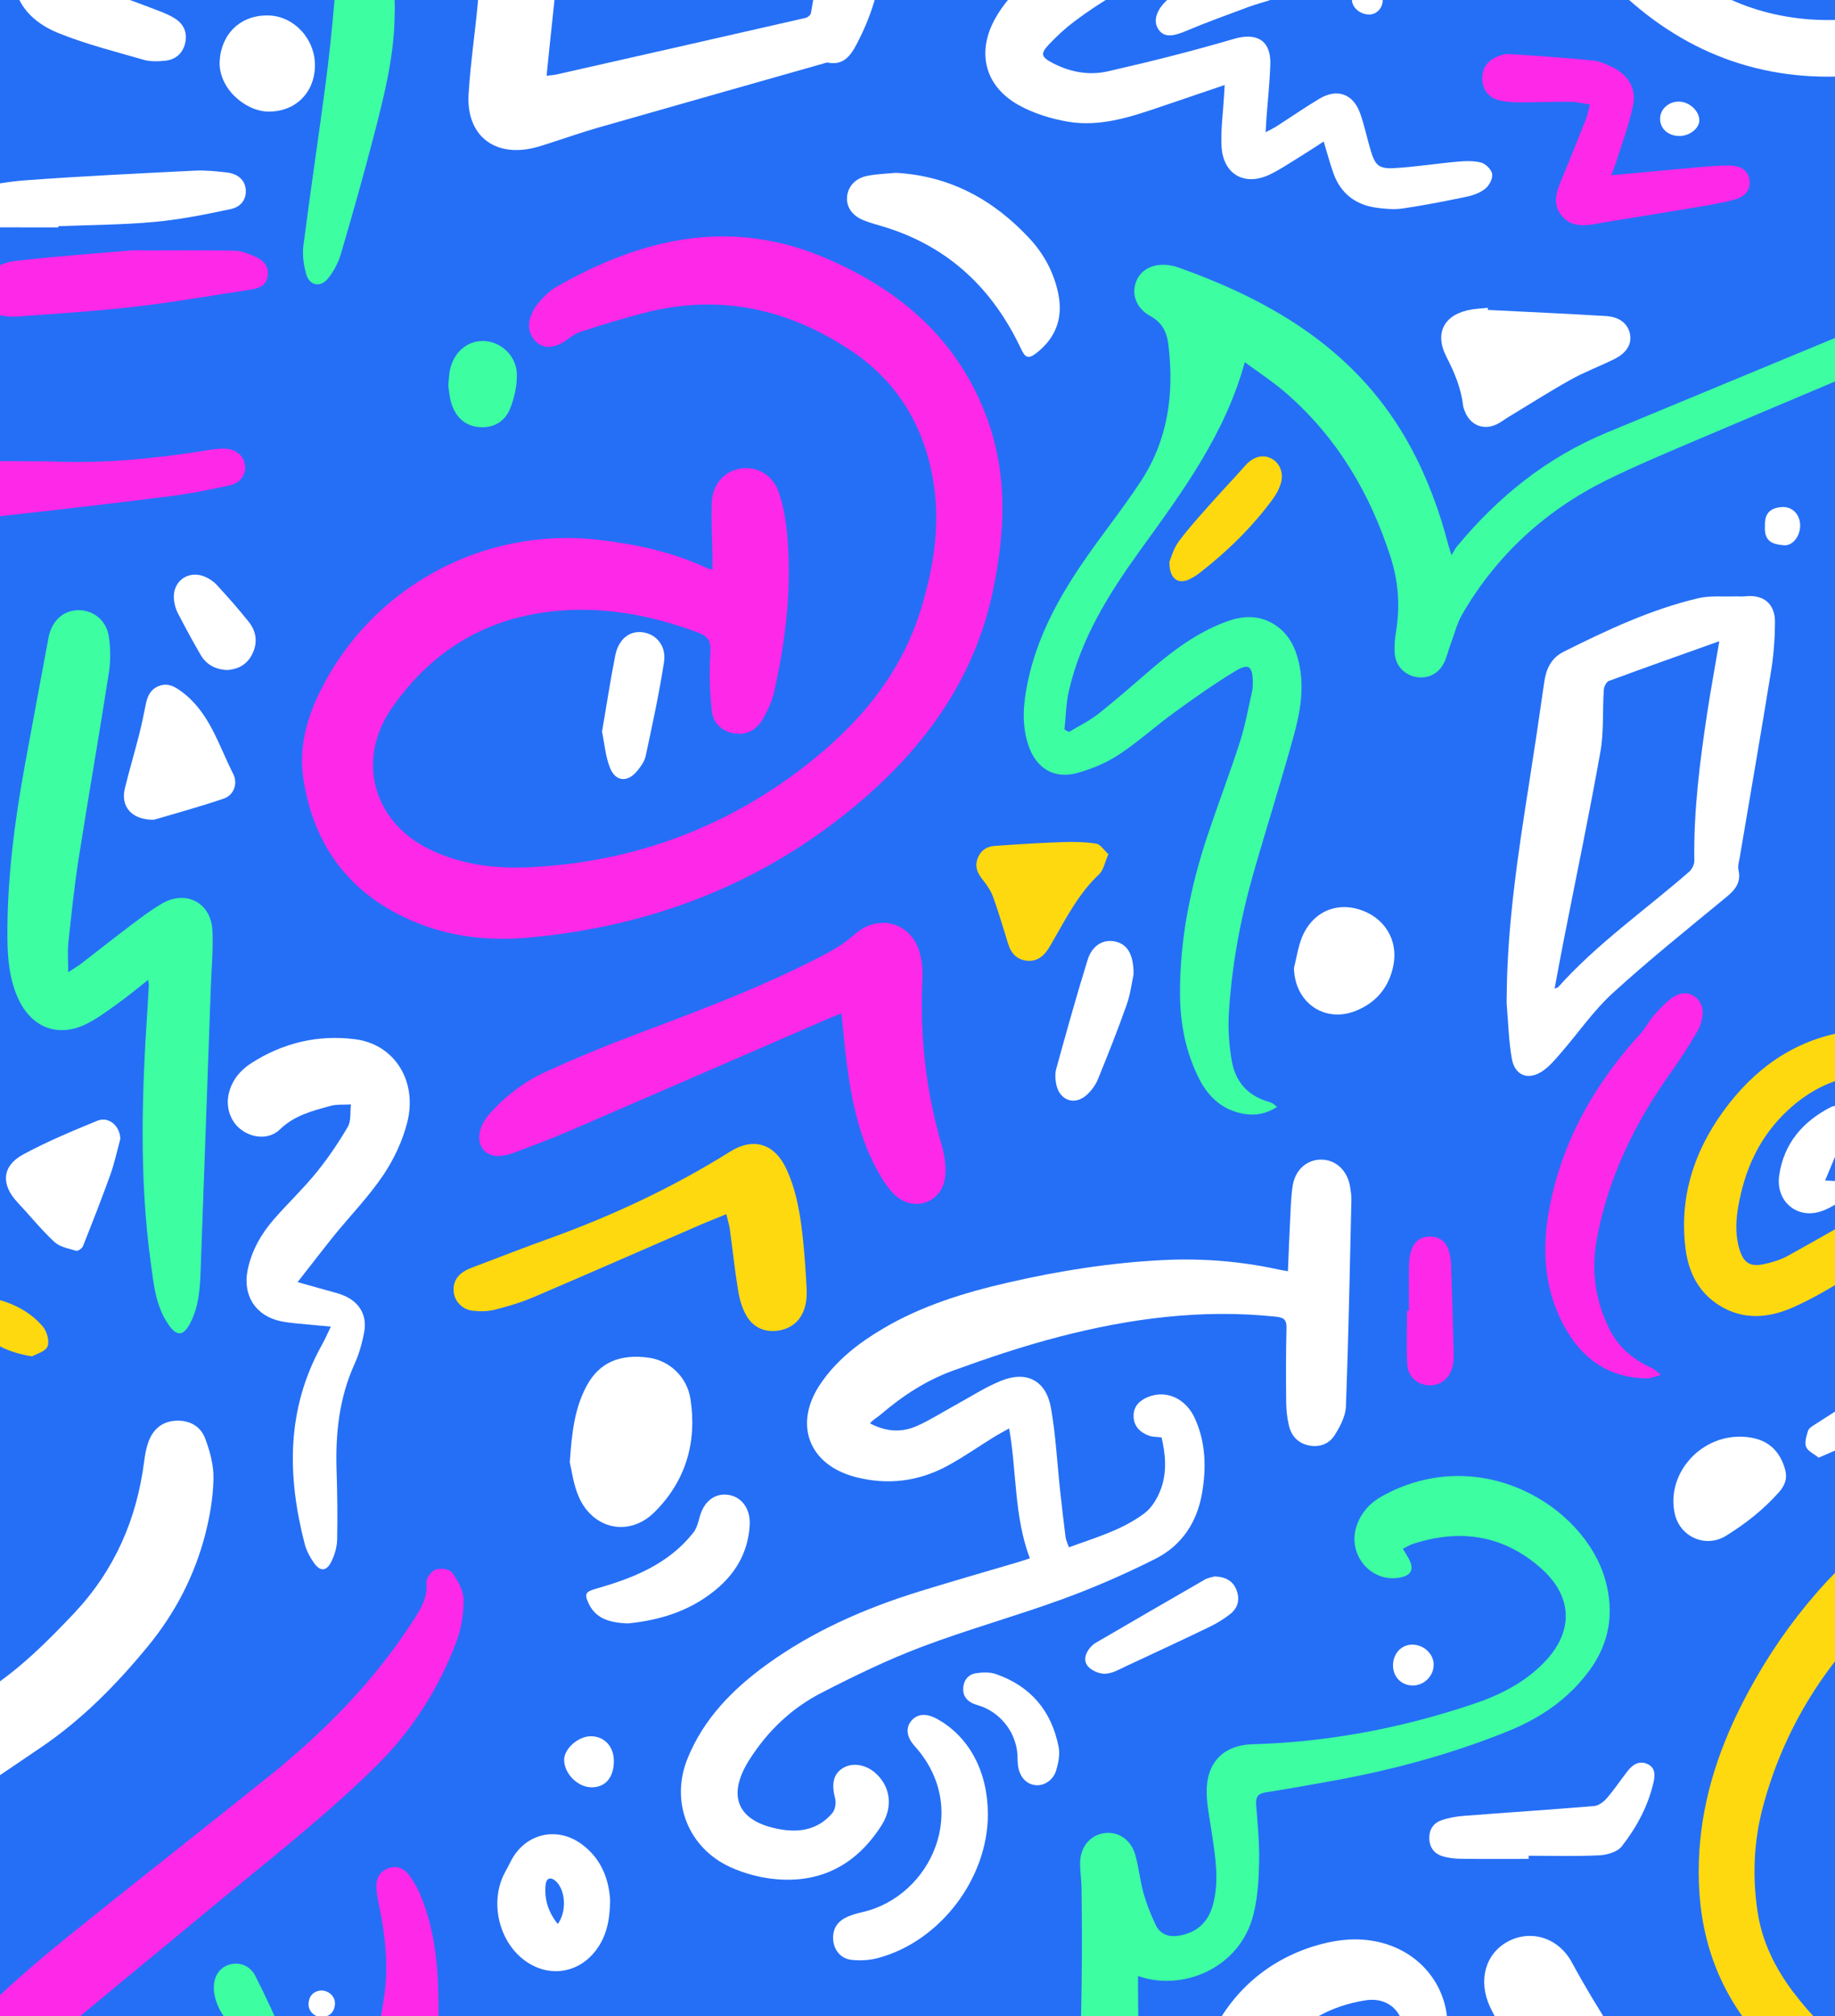 <svg xmlns="http://www.w3.org/2000/svg" width="772" height="848" viewBox="0 0 772 848" fill="none"><rect x="0" y="0" width="772" height="848" fill="#333333" stroke="none"/><g clip-path="url(#clip0_2631_4147)"><rect width="772" height="848" fill="#256FF6"></rect><g clip-path="url(#clip1_2631_4147)"><path d="M1162.07 1178.91C1171.99 1151.03 1181.32 1122.94 1183.62 1093.22C1185.61 1067.4 1180.42 1043 1166.51 1020.78C1160.74 1011.59 1153.73 1003.52 1145.46 996.496C1119.32 974.245 1088.91 960.885 1055.93 952.453C1022.47 943.893 988.362 939.424 954.205 935.034C914.931 929.981 875.658 924.817 837.442 913.873C814.987 907.446 793.463 898.903 773.723 886.238C759.353 877.016 746.815 865.835 736.219 852.38C720.08 831.899 713.874 808.495 714.726 782.818C715.5 759.415 722.243 737.669 732.744 716.967C748.236 686.41 769.365 660.448 796.716 639.745C840.821 606.361 889.823 583.937 944.635 575.062C967.264 571.398 990.083 569.693 1012.57 575.599C1020.77 577.747 1028.96 581.174 1036.12 585.69C1052.03 595.733 1057.5 612.236 1052.11 630.302C1046.88 647.815 1035.89 661.411 1022.58 673.413C1020.88 674.945 1019.23 676.619 1017.31 677.819C1016.14 678.545 1014.29 679.051 1013.14 678.624C1012.27 678.308 1011.37 676.224 1011.58 675.118C1012.59 669.655 1013.55 664.127 1015.3 658.885C1018.44 649.52 1022.71 640.503 1025.5 631.044C1030.64 613.594 1026.32 606.203 1008.81 600.803C997.126 597.202 985.077 596.602 973.012 597.328C901.966 601.608 841.295 629.812 790.257 678.608C766.791 701.033 750.115 728.305 741.667 760.046C737.813 774.512 737.213 789.198 739.408 803.995C741.288 816.675 746.767 827.714 754.395 837.852C769.049 857.323 788.141 871.252 809.791 881.895C837.332 895.444 866.751 903.246 896.802 908.283C934.56 914.631 972.538 919.748 1010.39 925.559C1042.37 930.471 1073.87 937.308 1103.88 949.784C1123.08 957.759 1140.7 968.481 1156.86 981.541C1184.54 1003.92 1198.28 1033.61 1201.77 1068.52C1204.41 1094.93 1199.35 1120.54 1193.57 1146.06C1191.36 1155.83 1188.5 1165.48 1185.96 1175.19C1185.64 1176.41 1185.53 1177.69 1185.33 1178.94C1177.58 1178.91 1169.82 1178.91 1162.07 1178.91Z" fill="#FFD910"></path><path d="M-101 771.732C-98.031 770.027 -94.983 768.463 -92.109 766.616C-63.132 748.06 -34.123 729.568 -5.272 710.824C8.388 701.949 19.868 690.515 31.049 678.687C48.167 660.574 57.531 639.098 60.658 614.62C61.005 611.936 61.479 609.204 62.379 606.661C64.258 601.371 67.953 597.976 73.765 597.597C79.529 597.218 84.298 599.776 86.272 604.94C88.324 610.325 89.919 616.294 89.809 621.979C89.651 629.765 88.325 637.692 86.382 645.256C81.897 662.69 73.733 678.419 62.284 692.379C49.13 708.423 34.665 723.125 17.452 734.843C-0.677 747.192 -18.916 759.383 -37.234 771.464C-58.41 785.439 -79.745 799.21 -101 813.059C-101 799.289 -101 785.503 -101 771.732Z" fill="white"></path><path d="M299.725 239.583C299.725 237.53 299.741 235.872 299.725 234.198C299.615 226.602 299.157 218.991 299.441 211.395C299.725 203.688 304.652 198.256 311.427 197.103C318.122 195.966 324.897 199.519 327.471 206.626C329.35 211.805 330.377 217.427 330.961 222.938C333.377 245.868 330.708 268.482 325.734 290.859C324.85 294.838 323.034 298.739 320.996 302.323C318.501 306.729 314.459 309.272 309.153 308.514C303.894 307.756 300.088 304.282 299.504 299.355C298.557 291.174 298.336 282.821 298.857 274.593C299.157 269.919 298.194 267.755 293.756 266.097C274.806 259.023 255.367 255.185 235.138 256.875C205.26 259.37 181.747 273.33 164.771 297.918C149.643 319.821 157.096 346.193 181.384 357.594C194.27 363.643 208.087 365.443 222.126 364.811C265.41 362.853 304.494 348.719 338.667 322.221C360.87 305.008 378.872 284.068 387.352 256.512C392.974 238.241 395.911 219.512 392.311 200.467C388.095 178.058 376.946 159.945 357.617 147.201C330.945 129.609 302.236 123.514 271.016 131.615C261.873 134 252.793 136.731 243.823 139.732C240.886 140.711 238.533 143.301 235.675 144.659C233.764 145.559 231.269 146.238 229.327 145.796C224.321 144.659 221.368 138.974 222.994 133.873C223.752 131.473 225.079 129.088 226.721 127.193C228.853 124.73 231.285 122.266 234.08 120.671C270.1 100.095 307.384 91.394 347.526 108.638C378.936 122.14 402.97 142.811 415.161 175.674C424.036 199.598 422.868 223.712 417.814 248.158C409.95 286.137 388.268 315.399 359.228 339.434C319.607 372.218 273.432 389.746 222.363 394.373C206.034 395.858 189.88 394.168 174.609 387.82C147.574 376.592 131.909 356.157 127.598 327.322C125.671 314.451 129.003 302.244 134.72 290.685C156.417 246.894 203.381 221.422 251.877 227.076C267.495 228.892 282.734 232.113 297.088 238.793C297.736 239.109 298.446 239.22 299.725 239.583Z" fill="#FD28E8"></path><path d="M449.761 307.866C453.898 305.355 458.32 303.224 462.094 300.255C469.532 294.396 476.622 288.127 483.807 281.952C493.424 273.693 503.499 266.129 515.516 261.628C521.77 259.275 528.071 258.517 534.308 261.644C541.446 265.229 544.841 271.514 546.499 278.952C548.837 289.374 546.989 299.623 544.257 309.572C538.904 329.059 532.745 348.325 527.202 367.764C521.801 386.714 518.264 406.059 517.017 425.72C516.59 432.51 517.048 439.506 518.217 446.218C519.717 454.887 524.912 460.967 533.74 463.415C534.987 463.762 536.124 464.473 537.246 465.61C532.919 468.405 528.323 469.337 523.507 468.531C514.585 467.063 508.505 461.646 504.526 453.829C498.825 442.617 496.503 430.521 496.44 418.045C496.346 395.147 500.83 372.991 508.047 351.357C512.453 338.171 517.443 325.158 521.691 311.925C523.918 304.992 525.165 297.76 526.807 290.638C527.06 289.532 527.076 288.348 527.076 287.211C527.028 280.12 525.434 278.794 519.464 282.41C510.795 287.669 502.473 293.559 494.261 299.513C486.255 305.324 478.896 312.035 470.653 317.452C465.363 320.926 459.204 323.5 453.077 325.158C443.381 327.78 435.864 323.09 432.658 313.504C429.69 304.629 430.527 295.644 432.406 286.721C436.18 268.719 444.628 252.769 454.798 237.72C462.899 225.718 472.09 214.443 480.017 202.33C491.529 184.77 494.087 165.093 491.498 144.596C490.866 139.621 488.892 135.642 483.965 132.942C477.901 129.625 475.927 123.64 478.012 118.366C480.128 112.981 485.828 110.407 492.777 111.717C493.487 111.844 494.198 111.97 494.877 112.207C536.03 126.672 571.813 148.133 593.416 187.976C600.491 201.035 605.591 214.869 609.334 229.224C609.586 230.171 609.902 231.103 610.644 233.566C611.703 231.813 612.176 230.803 612.855 229.966C630.131 209.042 650.692 192.445 675.927 181.991C715.405 165.63 754.868 149.239 794.347 132.894C808.196 127.162 821.856 121.129 832.263 109.838C835.452 106.38 838.405 102.606 840.837 98.594C843.869 93.589 842.89 89.625 837.537 87.272C832.926 85.235 827.699 83.624 822.74 83.608C809.349 83.577 796.163 85.282 783.925 91.551C782.188 92.452 778.903 92.704 777.703 91.662C776.424 90.556 775.824 87.145 776.582 85.503C777.877 82.661 779.961 79.392 782.582 78.081C800.395 69.269 818.982 65.037 838.69 71.022C841.785 71.97 844.785 73.628 847.454 75.491C857.529 82.519 860.908 93.462 854.844 104.122C850.454 111.844 844.501 118.887 838.295 125.33C829.341 134.647 818.034 140.853 806.238 145.907C775.129 159.235 743.893 172.263 712.752 185.528C700.356 190.818 687.897 196.014 675.816 201.999C650.107 214.727 629.705 233.424 615.224 258.28C612.966 262.165 611.86 266.745 610.265 271.009C609.223 273.819 608.607 276.851 607.17 279.425C604.738 283.8 600.048 285.679 595.437 284.684C590.826 283.705 587.257 280.089 586.799 275.146C586.515 272.051 586.799 268.829 587.305 265.75C589.073 255.075 588.363 244.684 585.031 234.324C576.393 207.384 562.417 183.854 540.909 165.204C535.556 160.561 529.555 156.676 523.696 152.334C515.264 183.064 497.104 207.305 479.433 231.798C466.436 249.816 454.782 268.529 449.713 290.495C448.481 295.801 448.418 301.376 447.834 306.824C448.481 307.235 449.129 307.551 449.761 307.866Z" fill="#3DFFA2"></path><path d="M838.863 -41.999C841.058 -41.289 842.795 -40.657 844.58 -40.152C869.436 -33.124 889.27 -18.138 906.514 0.275C920.363 15.072 927.296 33.311 929.128 53.525C929.475 57.331 931.338 60.994 931.67 64.8C932.207 70.99 932.144 77.26 932.144 83.482C932.144 84.555 931.259 85.629 930.659 87.003C929.712 86.277 929.159 86.04 928.875 85.614C922.685 76.675 916.636 67.627 910.336 58.768C892.412 33.469 868.33 21.389 837.063 25.084C818.271 27.295 799.527 30.201 780.672 31.764C741.272 35.017 707.257 21.91 679.432 -5.584C658.177 -26.602 651.623 -53.338 656.25 -82.473C660.388 -108.546 670.905 -132.344 687.012 -153.205C714.158 -188.341 769.144 -217.793 829.009 -201.353C868.615 -190.489 896.518 -142.687 882.574 -100.476C876.826 -83.058 867.43 -68.087 853.928 -55.691C849.096 -51.253 844.201 -46.847 838.863 -41.999ZM882.558 6.845C873.984 -1.778 865.693 -10.479 854.718 -16.038C840.032 -23.476 824.809 -28.371 808.101 -27.771C804.422 -27.645 801.232 -29.018 800.427 -33.188C799.764 -36.646 801.88 -39.788 806.27 -41.004C810.375 -42.157 814.671 -43.026 818.919 -43.247C823.009 -43.468 826.199 -44.889 828.536 -48.016C834.205 -55.58 839.842 -63.176 845.275 -70.914C852.223 -80.799 856.439 -91.854 858.618 -103.729C864.098 -133.718 848.465 -162.016 821.224 -172.012C771.686 -190.189 728.228 -167.133 704.367 -135.234C692.745 -119.679 685.354 -101.881 681.154 -82.884C676.558 -62.181 680.032 -42.568 693.708 -26.539C711.284 -5.963 734.055 6.197 761.611 8.171C777.798 9.34 793.621 6.355 809.538 4.27C833.952 1.049 858.461 -4.004 882.558 6.845Z" fill="white"></path><path d="M449.697 650.815C460.925 646.741 472.216 643.519 481.565 636.445C484.739 634.044 487.139 629.859 488.513 625.991C490.992 618.979 490.361 611.62 488.671 604.608C486.681 604.356 484.897 604.419 483.365 603.866C479.575 602.492 476.954 599.824 476.906 595.623C476.859 591.565 479.385 589.054 483.002 587.601C490.661 584.521 498.872 588.138 502.725 596.665C507.257 606.677 507.542 617.226 505.741 627.886C503.657 640.266 497.182 650.073 486.081 655.663C473.448 662.027 460.404 667.728 447.123 672.576C427.463 679.761 407.218 685.336 387.653 692.742C373.219 698.206 359.228 705.012 345.489 712.087C332.935 718.546 322.844 728.226 315.248 740.212C305.505 755.577 310.353 766.331 328.324 769.458C336.757 770.927 344.447 769.395 350.179 762.589C351.364 761.183 351.853 758.357 351.364 756.525C349.769 750.508 350.511 746.339 354.411 743.812C358.28 741.302 363.776 741.981 367.976 745.502C374.498 750.982 375.935 759.778 370.929 767.674C360.396 784.287 345.252 792.404 325.497 790.319C319.323 789.672 313.006 787.95 307.353 785.392C289.461 777.291 281.881 757.772 289.271 739.612C296.03 722.983 308.158 710.602 322.386 700.275C341.968 686.062 363.886 676.477 386.895 669.355C400.728 665.075 414.656 661.111 428.537 656.99C430.147 656.516 431.742 655.963 433.274 655.458C426.594 637.818 427.795 619.279 424.557 600.819C422.157 602.177 420.167 603.203 418.272 604.372C411.94 608.304 405.797 612.568 399.291 616.184C386.847 623.116 373.598 624.853 359.765 621.221C340.231 616.073 333.788 599.066 345.047 582.263C351.743 572.267 361.012 565.066 371.214 559.002C387.684 549.211 405.781 543.668 424.289 539.42C445.718 534.493 467.384 531.098 489.366 530.008C505.631 529.203 521.754 530.466 537.688 533.941C538.919 534.209 540.151 534.399 541.841 534.699C542.172 526.834 542.441 519.286 542.836 511.737C543.057 507.3 543.152 502.831 543.894 498.472C545.047 491.808 550.021 487.671 555.99 487.75C562.07 487.845 566.918 492.424 567.992 499.183C568.292 501.015 568.592 502.894 568.544 504.742C567.881 533.688 567.328 562.65 566.239 591.58C566.081 595.702 563.775 600.076 561.47 603.708C559.133 607.404 554.995 608.92 550.495 607.941C545.962 606.962 543.246 603.882 542.236 599.508C541.525 596.46 541.162 593.27 541.114 590.143C541.004 579.673 540.972 569.203 541.241 558.734C541.336 555.228 540.293 554.186 536.803 553.822C505.82 550.522 475.469 554.517 445.576 562.271C430.479 566.187 415.619 571.177 400.965 576.499C389.737 580.574 379.694 587.111 370.566 594.944C369.082 596.223 367.282 597.123 366.002 598.687C373.14 602.445 379.646 602.524 385.868 599.745C391.332 597.297 396.433 594.028 401.707 591.138C408.118 587.648 414.293 583.59 421.02 580.842C431.885 576.389 440.096 580.637 442.149 592.212C444.17 603.614 444.739 615.268 445.986 626.796C446.697 633.334 447.439 639.887 448.276 646.409C448.434 647.783 449.113 649.078 449.697 650.815Z" fill="white"></path><path d="M657.545 890.723C656.471 893.502 655.84 894.939 655.366 896.424C645.875 925.749 625.125 941.825 595.421 947.289C579.109 950.289 562.828 949.8 546.72 945.883C515.548 938.287 498.841 914.237 502.362 882.353C505.947 849.933 525.844 825.771 555.532 817.812C563.396 815.712 571.324 814.986 579.377 816.707C601.17 821.334 613.708 842.021 607.328 863.498C603.207 877.347 594.6 887.912 581.462 894.118C577.624 895.918 572.919 896.613 568.639 896.518C563.112 896.408 558.706 892.097 557.617 887.138C556.369 881.485 558.248 876.842 562.891 873.573C568.276 869.783 574.371 868.251 580.862 869.973C583.262 870.62 584.841 870.194 585.82 868.156C587.431 864.84 589.484 861.524 590.116 857.987C591.947 847.532 584.904 839.731 574.466 841.374C545.236 845.969 528.308 868.046 529.745 895.855C530.282 906.12 535.84 914.221 544.494 919.953C564.928 933.503 597.459 933.771 617.609 919.906C622.409 916.605 626.657 911.805 629.673 906.799C636.337 895.792 638.801 883.332 639.006 870.541C639.053 867.841 637.964 864.919 636.732 862.44C633.653 856.297 629.863 850.485 626.926 844.264C621.714 833.194 624.841 821.934 634.111 816.786C643.601 811.512 655.477 814.623 661.367 825.535C682.812 865.314 711.931 900.056 735.003 938.777C743.767 953.495 752.263 968.244 757.821 984.478C759.195 988.521 760.395 992.753 760.727 996.985C761.343 1004.57 754.505 1008.91 748.11 1004.83C744.241 1002.37 740.861 998.738 738.05 995.043C721.927 973.803 706.231 952.216 689.997 931.055C680.222 918.311 669.736 906.135 659.567 893.692C659.03 893.028 658.603 892.286 657.545 890.723Z" fill="white"></path><path d="M-26.812 985.71C-21.932 971.655 -14.289 959.669 -5.746 948.063C8.167 929.176 27.29 918.737 49.414 913.147C53.567 912.105 58.242 912.531 62.584 913.021C65 913.305 67.243 915.121 70.78 916.858C64.984 920.38 60.689 923.475 55.999 925.749C38.565 934.213 24.827 946.641 13.125 962.07C3.366 974.924 -6.583 987.416 -11.415 1003.14C-12.615 1007.06 -15.663 1008.06 -19.8 1008.24C-32.323 1008.8 -39.54 1001.47 -45.872 992.2C-59.721 971.892 -63.053 949.8 -57.589 926.065C-52.173 902.535 -40.187 882.511 -24.553 864.524C-8.888 846.49 8.814 830.541 27.337 815.57C55.667 792.672 84.345 770.216 112.77 747.429C136.52 728.4 157.665 706.907 174.167 681.135C177.183 676.429 179.994 671.755 179.425 665.612C179.268 663.843 181.478 660.827 183.247 660.195C185.253 659.485 189.153 659.99 190.18 661.427C192.548 664.759 194.996 668.976 195.028 672.844C195.075 678.861 194.048 685.225 191.901 690.847C184.4 710.46 173.441 727.815 158.296 742.77C135.572 765.194 110.274 784.539 85.845 804.926C64.716 822.582 43.208 839.779 22.347 857.75C5.829 871.978 -7.783 888.828 -18.584 907.841C-30.207 928.307 -34.028 950.21 -30.428 973.424C-30.017 976.109 -29.228 978.73 -28.501 981.351C-28.043 982.836 -27.364 984.257 -26.812 985.71Z" fill="#FD28E8"></path><path d="M373.156 -62.45C372.43 -47.416 371.814 -32.366 370.961 -17.332C370.235 -4.51 366.271 7.413 360.333 18.704C357.838 23.442 354.775 27.611 348.332 26.331C347.811 26.237 347.211 26.489 346.658 26.647C314.806 35.696 282.939 44.729 251.103 53.841C245.182 55.53 239.355 57.599 233.48 59.478C230.606 60.394 227.764 61.405 224.842 62.131C207.929 66.285 196.07 56.904 197.144 39.518C198.012 25.352 200.255 11.298 201.376 -2.852C203.413 -28.434 205.276 -54.032 206.777 -79.647C207.598 -93.654 212.367 -98.597 226.011 -102.387C257.231 -111.025 289.208 -115.32 321.028 -120.531C333.172 -122.521 345.505 -123.721 357.791 -124.258C368.782 -124.748 373.772 -119.41 374.451 -108.451C374.656 -105.166 374.767 -101.85 374.656 -98.565C374.277 -86.532 373.788 -74.483 373.346 -62.45C373.298 -62.434 373.235 -62.434 373.156 -62.45ZM229.959 31.859C231.696 31.638 232.959 31.59 234.159 31.322C269.122 23.426 304.084 15.498 339.015 7.508C339.868 7.318 341.036 6.26 341.178 5.455C342.536 -2.741 344.194 -10.937 344.842 -19.196C346.532 -40.783 347.669 -62.418 349.2 -84.021C349.706 -91.096 350.779 -98.123 351.632 -105.45C350.164 -105.308 349.169 -105.324 348.221 -105.119C331.988 -101.487 315.675 -98.17 299.552 -94.112C280.365 -89.28 261.336 -83.8 242.244 -78.604C239.418 -77.831 237.57 -76.709 237.633 -73.061C238.202 -41.273 234.27 -9.784 230.969 21.752C230.622 24.958 230.322 28.195 229.959 31.859Z" fill="white"></path><path d="M478.77 831.125C478.77 833.32 478.754 834.994 478.77 836.668C479.275 873.131 478.596 909.546 475.074 945.867C474.49 951.852 473.906 957.932 472.327 963.68C471.19 967.818 469.058 972.097 466.231 975.287C460.341 981.888 450.345 979.993 447.455 971.64C445.923 967.218 445.45 961.959 446.129 957.332C454.135 903.214 455.73 848.78 455.019 794.204C454.972 790.761 454.419 787.334 454.403 783.908C454.356 776.975 458.557 771.858 464.668 771.037C470.59 770.248 475.959 773.911 477.712 780.481C479.117 785.739 479.67 791.219 481.138 796.446C482.402 800.963 484.17 805.4 486.192 809.632C488.071 813.58 491.656 814.907 495.951 814.196C503.531 812.933 508.316 808.543 510.305 801.152C513.006 791.156 511.316 781.207 509.863 771.274C509.042 765.605 507.794 759.936 507.652 754.235C507.368 741.712 514.395 734.022 526.902 733.674C558.864 732.758 589.863 726.852 620.088 716.651C631.079 712.94 641.264 707.823 649.492 699.39C662.125 686.473 661.872 671.628 648.307 659.627C632.484 645.62 614.261 642.935 594.427 649.394C593.116 649.82 591.9 650.594 590.195 651.431C591.189 653.089 592.026 654.368 592.737 655.71C595.074 660.148 593.732 662.738 588.726 663.591C576.377 665.707 566.492 653.389 570.897 641.34C572.808 636.129 576.377 632.181 581.114 629.512C622.046 606.503 666.641 633.065 675.421 664.759C679.227 678.482 677.079 691.226 668.615 702.722C659.946 714.503 648.307 722.494 634.932 727.958C610.408 737.97 584.936 744.713 558.88 749.371C550.132 750.934 541.367 752.514 532.587 753.872C529.397 754.361 528.229 755.735 528.466 758.988C529.066 766.995 529.887 775.033 529.729 783.039C529.587 790.445 529.145 798.025 527.36 805.163C521.723 827.982 497.372 837.805 478.77 831.125Z" fill="#3DFFA2"></path><path d="M835.295 444.875C834.094 433.221 832.989 422.404 831.852 411.586C830.81 401.748 829.483 391.926 828.757 382.072C827.809 369.17 833.763 362.979 846.696 363.232C854.418 363.39 862.124 364.101 869.846 364.574C870.415 364.606 870.983 364.653 871.552 364.606C880.411 363.848 884.501 365.822 886.649 374.728C890.344 390.015 893.692 405.475 895.839 421.046C898.366 439.348 899.582 457.84 901.098 476.269C901.619 482.539 901.524 488.887 901.335 495.172C901.145 501.583 897.829 505.326 891.449 506.147C886.491 506.795 881.453 506.842 876.447 506.984C857.813 507.521 839.164 507.963 820.53 508.532C819.219 508.579 817.592 509.037 816.676 509.906C805.054 521.039 791.11 528.824 777.577 537.162C770.155 541.742 762.575 546.227 754.616 549.78C744.272 554.391 733.518 555.465 723.27 549.037C714.616 543.605 710.4 535.172 709.152 525.445C706.389 504.031 712.452 484.797 724.928 467.536C737.766 449.771 754.568 437.548 776.55 433.947C790.873 431.594 804.817 434.705 818.477 439.001C823.798 440.659 828.994 442.664 835.295 444.875ZM864.414 379.261C861.54 380.319 859.456 381.345 857.245 381.835C853.802 382.593 852.855 384.298 853.092 387.883C853.818 398.89 853.85 409.944 854.544 420.967C855.318 433.253 856.329 445.523 857.624 457.761C858.034 461.615 858.019 464.915 854.797 467.442C851.56 469.984 848.244 469.195 844.659 467.884C832.026 463.257 819.472 458.267 806.554 454.571C787.288 449.044 769.302 452.029 753.795 465.531C742.583 475.29 735.761 487.671 732.429 502.01C730.629 509.716 729.444 517.533 731.781 525.397C733.487 531.13 736.234 532.977 742.03 531.746C745.504 531.003 749.057 529.945 752.137 528.24C765.907 520.581 779.661 512.874 793.1 504.647C796.858 502.357 800.048 498.599 802.511 494.872C805.986 489.645 810.297 487.039 816.471 487.434C819.329 487.623 822.188 487.908 825.046 488.113C843.632 489.408 862.219 490.734 880.806 491.935C883.427 492.108 886.096 491.682 889.191 491.508C888.575 489.961 888.386 489.108 887.928 488.445C883.396 481.923 881.043 474.58 880.127 466.81C878.99 457.13 878.469 447.37 877.111 437.737C874.315 418.108 874.252 397.832 864.414 379.261Z" fill="#FFD910"></path><path d="M62.332 412.171C57.879 415.661 54.057 418.85 50.014 421.756C45.719 424.851 41.424 428.089 36.749 430.489C24.827 436.6 13.504 432.51 7.804 420.335C3.935 412.092 3.177 403.201 3.114 394.279C2.971 369.801 6.114 345.64 10.504 321.605C13.741 303.824 17.105 286.074 20.389 268.308C21.684 261.328 26.453 256.796 32.754 256.654C39.023 256.512 44.677 260.728 45.751 267.55C46.54 272.572 46.588 277.909 45.814 282.931C41.74 309.145 37.144 335.281 33.038 361.479C31.222 373.086 30.022 384.804 28.759 396.489C28.364 400.248 28.696 404.085 28.696 408.917C31.096 407.354 32.565 406.533 33.891 405.522C41.171 399.932 48.356 394.215 55.684 388.688C59.679 385.672 63.737 382.656 68.048 380.113C78.139 374.16 88.814 379.64 89.367 391.326C89.746 399.458 88.956 407.654 88.672 415.818C87.251 455.519 85.829 495.219 84.392 534.935C84.124 542.421 83.555 549.843 79.955 556.649C77.128 561.987 74.428 562.208 70.954 557.249C65.458 549.401 64.669 540.147 63.421 531.066C58.51 495.33 59.694 459.514 62.079 423.699C62.284 420.556 62.474 417.398 62.632 414.255C62.632 413.845 62.505 413.418 62.332 412.171Z" fill="#3DFFA2"></path><path d="M515.232 35.759C505.82 38.949 497.167 41.886 488.497 44.839C475.816 49.151 462.962 53.477 449.413 51.203C442.212 49.987 434.79 47.698 428.458 44.145C414.056 36.075 410.724 21.562 418.983 7.271C423.657 -0.83 430.321 -7.115 437.838 -12.532C449.318 -20.791 461.636 -27.755 475.059 -32.035C491.545 -37.293 508.268 -42.094 525.212 -45.584C541.762 -48.995 558.58 -48.695 575.129 -41.62C577.087 -50.7 579.046 -59.449 580.846 -68.245C581.967 -73.725 582.836 -79.252 583.83 -84.747C584.431 -88.048 585.583 -91.032 589.594 -91.096C593.779 -91.159 595.8 -88.19 595.674 -84.7C595.358 -75.857 594.806 -66.998 593.605 -58.249C592.168 -47.747 589.958 -37.356 588.063 -26.918C586.72 -19.543 579.677 -15.611 574.04 -20.049C562.844 -28.892 550.258 -28.876 537.577 -26.697C506.342 -21.312 477.38 -10.068 451.861 9.119C448.102 11.945 444.597 15.198 441.359 18.625C437.569 22.636 437.964 23.963 442.97 26.568C450.234 30.358 458.193 31.796 465.978 30.027C483.839 25.968 501.636 21.499 519.196 16.335C528.592 13.572 534.735 16.967 534.435 26.932C534.198 34.67 533.345 42.376 532.776 50.098C532.666 51.646 532.587 53.209 532.461 55.625C534.34 54.614 535.698 53.999 536.93 53.209C542.962 49.34 548.868 45.266 555.011 41.571C562.512 37.07 569.255 39.407 572.208 47.619C574.04 52.735 575.098 58.12 576.677 63.331C578.54 69.506 580.025 71.054 586.483 70.722C595.342 70.248 604.138 68.796 612.966 68.022C616.345 67.722 619.93 67.548 623.135 68.385C625.046 68.89 627.447 71.291 627.762 73.154C628.078 75.033 626.61 77.923 624.999 79.25C622.899 81.002 619.977 82.124 617.245 82.692C608.276 84.587 599.275 86.34 590.21 87.682C586.594 88.219 582.741 87.872 579.077 87.367C570.234 86.151 563.996 81.35 560.98 72.838C559.496 68.685 558.374 64.405 556.89 59.526C553.511 61.705 550.337 63.805 547.099 65.795C542.82 68.416 538.651 71.291 534.15 73.438C523.57 78.492 514.506 73.28 513.906 61.484C513.558 54.52 514.553 47.477 514.948 40.465C514.995 39.186 515.09 37.923 515.232 35.759Z" fill="white"></path><path d="M633.89 418.361C634.174 388.594 638.627 359.253 643.238 329.927C645.481 315.636 647.628 301.313 649.665 286.974C650.455 281.368 652.603 276.741 657.83 274.135C676.053 265.023 694.482 256.354 714.411 251.632C719.432 250.448 724.896 251.048 730.155 250.858C731.434 250.811 732.729 250.985 733.992 250.842C741.888 249.895 746.846 253.859 746.752 261.912C746.688 268.624 746.215 275.414 745.141 282.031C740.909 308.198 736.361 334.317 731.955 360.453C731.655 362.269 731.023 364.243 731.402 365.948C732.555 371.112 730.123 374.16 726.38 377.255C710.242 390.568 693.882 403.675 678.437 417.761C670.352 425.136 664.036 434.421 656.803 442.743C654.371 445.539 651.939 448.523 648.923 450.544C642.922 454.571 637.285 452.408 636.037 445.286C634.727 437.848 634.537 430.205 633.905 422.656C633.795 421.235 633.89 419.798 633.89 418.361ZM723.333 269.698C707.289 275.43 692.034 280.815 676.858 286.421C675.8 286.816 674.805 288.837 674.726 290.164C674.158 298.865 674.805 307.756 673.289 316.268C668.631 342.498 663.151 368.601 658.019 394.752C656.661 401.638 655.398 408.539 654.024 415.85C655.019 415.424 655.35 415.392 655.524 415.203C671.979 396.837 692.208 382.751 710.652 366.659C711.836 365.617 712.847 363.595 712.816 362.064C712.484 341.045 715.137 320.294 718.279 299.591C719.78 289.848 721.564 280.168 723.333 269.698Z" fill="white"></path><path d="M354.017 426.288C352.232 426.967 350.795 427.457 349.406 428.057C312.959 443.865 276.528 459.735 240.049 475.48C232.28 478.827 224.352 481.796 216.425 484.781C209.966 487.213 205.387 486.518 202.971 483.091C200.46 479.538 201.407 473.79 205.655 468.894C212.43 461.093 220.594 454.903 229.927 450.671C242.181 445.096 254.656 439.917 267.258 435.179C294.798 424.82 322.355 414.555 348.379 400.706C352.374 398.574 356.243 395.968 359.623 392.952C368.971 384.63 382.426 387.535 386.516 399.395C387.874 403.343 388.237 407.859 388.047 412.076C386.974 435.653 389.469 458.74 396.117 481.433C397.412 485.871 398.154 490.845 397.57 495.361C396.196 505.831 384.589 509.906 376.741 502.847C373.93 500.32 371.75 496.925 369.84 493.608C361.47 479.001 358.233 462.846 356.117 446.407C355.312 439.901 354.759 433.363 354.017 426.288Z" fill="#FD28E8"></path><path d="M125.198 539.278C130.204 540.684 133.599 541.615 136.994 542.594C139.6 543.352 142.3 543.921 144.779 544.979C151.254 547.774 154.491 553.285 153.228 560.202C152.391 564.813 151.08 569.472 149.153 573.736C142.632 588.106 141.084 603.187 141.605 618.711C141.921 628.312 142.031 637.929 141.842 647.53C141.779 650.578 140.863 653.8 139.536 656.563C137.405 661.048 134.72 661.222 131.941 657.179C130.346 654.858 128.925 652.205 128.214 649.504C120.745 620.716 120.46 592.496 135.462 565.619C136.71 563.392 137.72 561.039 139.205 557.976C135.92 557.675 133.267 557.486 130.614 557.202C126.477 556.76 122.292 556.57 118.234 555.749C107.622 553.585 102.047 544.963 104.163 534.32C105.806 526.076 109.864 519.002 115.296 512.764C121.045 506.179 127.456 500.13 132.967 493.356C137.91 487.276 142.363 480.738 146.311 473.979C147.795 471.453 147.258 467.726 147.637 464.552C144.748 464.725 141.716 464.425 138.984 465.183C131.42 467.236 123.84 469.163 117.823 475.006C113.575 479.127 107.132 478.922 102.221 475.701C97.026 472.305 94.673 465.752 96.394 459.388C97.815 454.129 101.116 450.165 105.553 447.291C118.944 438.638 133.788 435.1 149.501 437.137C166.019 439.285 175.778 454.792 171.293 472.242C169.303 479.98 165.687 487.687 161.202 494.335C155.138 503.32 147.464 511.216 140.579 519.665C135.683 525.76 130.93 531.998 125.198 539.278Z" fill="white"></path><path d="M118.344 -69.919C128.909 -69.05 142.189 -68.071 155.454 -66.776C158.518 -66.476 161.629 -65.387 164.471 -64.108C170.014 -61.597 172.793 -56.291 171.656 -51.285C170.456 -45.995 166.208 -43.231 159.607 -43.152C142.837 -42.978 126.035 -43.342 109.327 -42.331C91.12 -41.225 73.149 -38.02 56.031 -31.292C48.325 -28.26 41.203 -24.344 36.481 -17.159C32.359 -10.905 32.549 -8.979 39.308 -5.994C47.551 -2.362 56.157 0.433 64.558 3.702C67.748 4.934 71.064 6.102 73.875 7.966C77.523 10.366 78.976 14.156 77.807 18.515C76.686 22.684 73.67 25.116 69.469 25.542C66.516 25.842 63.311 25.968 60.516 25.163C48.546 21.72 36.386 18.657 24.858 14.03C7.346 7.018 1.755 -7.036 8.198 -24.818C13.583 -39.678 24.053 -49.832 38.123 -56.464C54.057 -63.997 71.159 -66.887 88.514 -68.403C97.499 -69.192 106.548 -69.35 118.344 -69.919Z" fill="white"></path><path d="M21.716 194.071C43.729 195.035 65.537 192.903 87.235 189.381C89.635 188.986 92.083 188.686 94.499 188.734C99.173 188.813 102.568 191.687 103.074 195.619C103.563 199.456 101.289 203.088 96.757 204.115C88.561 205.947 80.287 207.605 71.949 208.663C47.346 211.774 22.711 214.632 -1.924 217.332C-5.651 217.743 -6.582 219.148 -6.883 222.607C-9.914 257.822 -17.447 292.264 -25.311 326.643C-26.038 329.785 -27.317 333.007 -29.133 335.66C-32.796 341.013 -39.303 340.318 -41.561 334.254C-42.824 330.859 -43.471 326.927 -43.187 323.326C-41.624 302.339 -39.887 281.352 -37.834 260.412C-36.365 245.442 -34.344 230.519 -32.465 215.595C-30.696 201.493 -23.479 194.64 -9.235 194.15C1.061 193.787 11.388 194.071 21.716 194.071Z" fill="#FD28E8"></path><path d="M305.584 510.695C301.115 512.527 297.151 514.075 293.251 515.78C270.353 525.713 247.519 535.772 224.573 545.563C219.331 547.806 213.788 549.464 208.245 550.869C205.26 551.627 201.96 551.659 198.881 551.311C194.506 550.822 191.285 547.379 190.89 543.463C190.448 539.057 192.564 536.041 196.386 534.13C197.791 533.435 199.291 532.898 200.76 532.346C210.693 528.587 220.578 524.718 230.558 521.133C257.372 511.485 283.034 499.515 307.21 484.37C317.049 478.212 325.955 481.117 330.835 491.682C335.414 501.599 336.93 512.274 337.988 522.997C338.604 529.282 339.03 535.583 339.346 541.884C339.473 544.284 339.378 546.811 338.793 549.132C337.388 554.738 333.803 558.481 328.008 559.57C322.228 560.66 317.238 558.639 314.238 553.743C312.28 550.569 311.174 546.653 310.558 542.926C309.121 534.304 308.221 525.587 307.037 516.933C306.737 514.99 306.137 513.111 305.584 510.695Z" fill="#FFD910"></path><path d="M692.587 579.768C677.206 579.547 666.183 571.967 658.745 559.034C649.492 542.942 648.513 525.555 651.939 507.742C657.34 479.601 671 455.772 690.139 434.784C692.318 432.384 693.771 429.305 695.95 426.92C698.619 424.014 701.351 420.888 704.683 418.945C710.194 415.739 716.495 419.735 716.321 426.115C716.242 428.72 715.405 431.563 714.095 433.821C710.699 439.632 707.068 445.317 703.151 450.797C687.865 472.163 676.542 495.267 671.773 521.307C669.389 534.304 671.11 546.653 676.843 558.544C680.727 566.598 687.012 571.841 694.987 575.441C696.392 576.073 697.498 577.368 698.745 578.347C697.119 578.821 695.492 579.31 693.85 579.752C693.471 579.847 693.013 579.768 692.587 579.768Z" fill="#FD28E8"></path><path d="M677.853 73.738C690.581 72.554 702.393 71.401 714.237 70.375C718.801 69.98 723.396 69.569 727.96 69.648C732.823 69.743 735.603 72.143 736.045 75.807C736.487 79.55 734.513 82.645 729.87 83.908C724.501 85.377 718.974 86.277 713.463 87.209C700.182 89.451 686.886 91.551 673.605 93.731C673.037 93.825 672.484 93.999 671.931 94.094C666.42 95.01 660.893 95.594 656.882 90.572C652.95 85.661 654.845 80.608 656.945 75.57C660.451 67.106 663.846 58.594 667.226 50.082C667.905 48.377 668.22 46.545 668.915 43.971C665.931 43.529 663.325 42.818 660.719 42.802C653.55 42.739 646.396 43.087 639.227 43.039C636.243 43.023 633.163 42.865 630.321 42.06C626.231 40.907 623.862 37.844 623.609 33.517C623.341 29 625.552 25.779 629.579 23.963C631.237 23.205 633.195 22.605 634.963 22.731C646.665 23.473 658.366 24.31 670.036 25.431C672.8 25.7 675.579 26.916 678.153 28.148C684.959 31.401 688.576 37.228 686.996 44.603C685.244 52.814 682.227 60.758 679.717 68.811C679.243 70.264 678.627 71.685 677.853 73.738Z" fill="#FD28E8"></path><path d="M239.718 615.11C240.571 602.05 241.881 591.849 247.013 582.548C252.209 573.136 260.784 569.361 273.022 571.083C281.502 572.283 289.035 578.994 290.487 588.438C293.298 606.677 288.45 623.101 275.264 636.113C264.637 646.599 249.414 643.251 243.476 629.528C241.171 624.269 240.507 618.3 239.718 615.11Z" fill="white"></path><path d="M166.003 7.397C165.687 24.595 161.408 41.128 157.128 57.631C152.849 74.133 148.206 90.541 143.389 106.885C142.284 110.612 140.31 114.355 137.815 117.323C134.688 121.034 130.204 120.071 128.846 115.397C127.724 111.512 127.156 107.154 127.661 103.174C130.519 80.876 133.883 58.641 136.836 36.359C138.415 24.452 139.678 12.482 140.689 0.512C141.368 -7.51 145.727 -12.974 152.628 -13.29C159.576 -13.606 165.229 -8.189 165.971 -0.309C166.208 2.218 166.003 4.807 166.003 7.397Z" fill="#3DFFA2"></path><path d="M376.883 72.696C399.559 73.944 417.862 83.94 433.022 100.189C439.275 106.901 443.555 114.892 445.307 123.972C447.266 134.047 444.013 142.353 435.864 148.623C432.706 151.055 431.332 150.486 429.658 146.949C417.767 121.54 399.101 103.711 371.908 95.404C369.034 94.52 366.097 93.778 363.318 92.657C358.533 90.73 356.022 87.035 356.354 82.882C356.701 78.476 359.796 74.954 364.944 73.959C368.861 73.17 372.903 73.075 376.883 72.696Z" fill="white"></path><path d="M184.495 844.011C184.605 864.382 181.431 884.059 171.941 902.314C170.188 905.693 167.898 908.946 165.292 911.71C162.766 914.379 159.292 915.784 155.486 914.173C151.68 912.563 150.369 909.088 150.354 905.409C150.354 901.73 150.969 898.003 151.648 894.355C154.965 876.179 158.849 858.081 161.613 839.826C163.524 827.145 162.118 814.354 159.544 801.752C159.023 799.226 158.502 796.667 158.36 794.109C158.17 790.587 159.355 787.524 162.86 786.039C166.54 784.492 169.84 785.676 172.067 788.645C174.104 791.361 175.794 794.441 177.073 797.599C183.184 812.459 184.416 828.156 184.495 844.011Z" fill="#FD28E8"></path><path d="M62.379 105.322C74.538 105.322 86.698 105.164 98.857 105.448C101.747 105.511 104.716 106.822 107.448 108.006C110.811 109.475 113.164 111.986 112.628 116.044C112.091 120.071 108.98 121.271 105.553 121.793C89.54 124.24 73.559 127.051 57.484 128.915C40.839 130.841 24.1 131.931 7.393 133.131C4.171 133.368 0.76 132.91 -2.366 132.041C-10.562 129.767 -12.868 120.908 -6.346 115.444C-3.014 112.633 1.613 110.344 5.877 109.838C22.221 107.896 38.676 106.743 55.083 105.353C57.483 105.148 59.947 105.322 62.379 105.322Z" fill="#FD28E8"></path><path d="M625.962 130.367C642.544 131.204 659.125 131.931 675.69 132.941C681.533 133.305 685.007 136.321 685.781 140.695C686.507 144.833 684.28 148.512 679.101 151.07C673.053 154.039 666.705 156.424 660.83 159.693C651.971 164.62 643.412 170.099 634.727 175.342C632.895 176.448 631.189 177.837 629.231 178.674C623.736 181.011 618.493 178.659 616.298 173.068C615.982 172.263 615.635 171.442 615.54 170.605C614.687 163.246 611.908 156.676 608.529 150.091C603.27 139.842 607.739 132.026 619.14 130.178C621.399 129.815 623.688 129.704 625.978 129.483C625.962 129.783 625.962 130.083 625.962 130.367Z" fill="white"></path><path d="M24.543 95.641C10.646 95.641 -3.266 95.657 -17.163 95.626C-19.168 95.626 -21.174 95.452 -23.163 95.152C-28.454 94.362 -30.428 89.751 -26.638 85.945C-24.143 83.45 -20.59 81.334 -17.178 80.56C-7.972 78.507 1.361 76.533 10.741 75.839C34.46 74.086 58.226 72.965 81.976 71.78C86.382 71.559 90.867 72.033 95.273 72.522C100.137 73.075 102.932 75.697 103.358 79.487C103.8 83.371 101.826 86.924 97.026 87.951C86.414 90.209 75.707 92.373 64.922 93.352C51.515 94.583 38.013 94.599 24.543 95.136C24.543 95.294 24.543 95.468 24.543 95.641Z" fill="white"></path><path d="M415.604 762.968C415.698 790.082 395.438 816.723 369.224 823.624C365.718 824.54 361.833 824.745 358.217 824.35C353.827 823.876 350.985 820.418 350.558 816.233C350.116 811.922 351.901 808.574 355.691 806.648C357.949 805.495 360.507 804.816 363.002 804.232C391.695 797.567 408.545 760.804 384.857 734.495C381.336 730.579 380.91 726.71 383.484 723.71C386.01 720.757 389.879 720.551 394.459 723.125C407.834 730.674 415.54 745.202 415.604 762.968Z" fill="white"></path><path d="M256.693 799.51C256.551 808.259 254.956 814.575 250.898 820.086C243.539 830.083 230.906 831.993 220.863 824.698C209.714 816.597 205.892 799.715 212.43 787.587C213.251 786.071 214.056 784.571 214.83 783.023C220.641 771.353 234.033 767.926 244.613 775.617C253.361 781.95 256.283 791.172 256.693 799.51ZM234.664 809.285C238.581 803.853 237.886 794.93 233.812 791.235C231.617 789.261 229.832 790.051 229.564 792.609C228.916 798.61 230.495 804.074 234.664 809.285Z" fill="white"></path><path d="M643.096 781.886C633.637 781.886 624.162 781.965 614.703 781.839C612.018 781.807 609.223 781.507 606.681 780.702C603.444 779.675 601.501 777.149 601.327 773.611C601.138 769.9 602.78 766.995 606.16 765.747C609.207 764.626 612.524 764.042 615.777 763.789C634.079 762.352 652.413 761.183 670.7 759.652C672.595 759.494 674.726 757.836 676.069 756.288C679.243 752.608 681.927 748.518 684.944 744.697C687.06 742.012 689.886 740.433 693.234 742.044C696.345 743.544 696.361 746.529 695.682 749.529C693.392 759.636 688.544 768.621 682.275 776.628C680.427 778.981 676.069 780.228 672.784 780.386C662.914 780.86 652.997 780.56 643.096 780.56C643.096 781.002 643.096 781.444 643.096 781.886Z" fill="white"></path><path d="M64.779 344.803C55.21 344.929 50.709 339.071 52.525 331.633C54.357 324.132 56.568 316.71 58.479 309.224C59.6 304.787 60.532 300.302 61.432 295.817C62.127 292.343 63.721 289.611 67.196 288.427C70.67 287.242 73.338 288.679 76.228 290.78C88.151 299.481 91.862 313.267 98.084 325.458C100.2 329.612 98.368 334.46 94.12 335.912C83.713 339.45 73.086 342.324 64.779 344.803Z" fill="white"></path><path d="M466.31 359.284C464.794 362.711 464.289 365.964 462.394 367.748C453.929 375.66 448.797 385.751 443.128 395.542C442.338 396.9 441.58 398.29 440.696 399.585C438.517 402.774 435.548 404.638 431.584 404.038C427.637 403.438 425.331 400.848 424.178 397.121C422.125 390.567 420.214 383.951 417.893 377.492C416.961 374.886 415.351 372.391 413.582 370.212C411.434 367.591 410.076 364.953 411.134 361.574C412.24 358.037 414.877 356.063 418.43 355.81C427.858 355.131 437.301 354.547 446.744 354.215C451.545 354.041 456.44 354.104 461.178 354.862C462.994 355.147 464.478 357.642 466.31 359.284Z" fill="#FFD910"></path><path d="M264.084 682.841C257.104 682.493 250.851 681.262 247.629 674.424C245.56 670.049 246.682 669.402 251.214 668.107C266.626 663.701 281.36 657.779 291.719 644.625C293.14 642.809 293.756 640.25 294.388 637.945C296.188 631.47 300.72 627.933 306.437 628.77C312.137 629.607 315.801 634.802 315.406 641.482C314.79 652.078 310.211 660.732 302.331 667.649C291.308 677.298 278.123 681.498 264.084 682.841Z" fill="white"></path><path d="M50.614 479.08C49.24 484.118 48.198 489.124 46.493 493.893C42.845 504.078 38.881 514.154 34.886 524.197C34.523 525.113 32.77 526.313 32.043 526.092C28.869 525.16 25.143 524.497 22.869 522.381C17.341 517.233 12.572 511.279 7.393 505.768C0.334 498.267 0.745 490.466 9.746 485.586C19.758 480.154 30.369 475.764 40.934 471.405C45.766 469.416 50.551 473.664 50.614 479.08Z" fill="white"></path><path d="M732.081 604.293C740.356 604.403 746.862 607.356 750.147 615.52C751.963 620.005 752.152 623.479 748.268 627.822C741.746 635.118 734.324 640.914 726.144 645.983C717.664 651.241 706.815 646.551 704.604 636.76C700.925 620.448 714.679 604.182 732.081 604.293Z" fill="white"></path><path d="M544.383 407.196C545.457 402.917 546.089 398.448 547.7 394.373C551.821 384.014 561.58 379.371 571.75 382.498C582.409 385.767 588.378 395.337 586.199 406.138C584.367 415.218 579.061 421.693 570.423 425.167C557.206 430.473 544.668 421.646 544.383 407.196Z" fill="white"></path><path d="M476.891 409.897C476.275 412.676 475.659 417.871 473.969 422.688C470.258 433.221 466.121 443.628 461.889 453.971C460.894 456.403 459.157 458.772 457.199 460.541C452.193 465.073 445.923 462.973 444.439 456.356C443.949 454.177 443.792 451.666 444.376 449.565C448.608 434.232 452.856 418.914 457.578 403.722C459.472 397.626 464.068 395.052 468.9 395.968C474.064 396.932 477.001 401.164 476.891 409.897Z" fill="white"></path><path d="M132.493 28.084C132.146 39.36 123.982 47.066 112.912 46.94C103.074 46.829 91.704 36.959 92.43 25.511C93.156 14.046 101.4 6.166 113.054 6.513C123.918 6.813 132.841 16.73 132.493 28.084Z" fill="white"></path><path d="M253.283 307.724C255.193 296.559 256.788 286.105 258.841 275.73C260.215 268.813 264.826 265.229 270.338 265.939C276.086 266.682 280.397 271.656 279.354 278.478C277.317 291.743 274.443 304.882 271.632 318.02C271.159 320.279 269.564 322.458 268.048 324.305C264.053 329.169 258.983 328.838 256.646 322.995C254.688 318.099 254.293 312.572 253.283 307.724Z" fill="white"></path><path d="M510.969 663.085C515.753 663.227 518.706 665.028 520.175 668.723C521.707 672.592 520.901 676.24 517.648 678.829C514.98 680.946 511.995 682.777 508.916 684.262C497.309 689.868 485.607 695.316 473.922 700.748C471.079 702.075 468.11 703.828 465.126 704.001C462.694 704.144 459.472 702.817 457.83 701.017C455.603 698.585 456.567 695.348 458.793 692.837C459.362 692.205 460.009 691.573 460.736 691.147C476.085 682.209 491.434 673.271 506.831 664.427C508.268 663.606 510.053 663.369 510.969 663.085Z" fill="white"></path><path d="M592.753 551.343C592.753 544.758 592.658 538.173 592.8 531.603C592.848 529.503 593.195 527.276 593.953 525.334C595.248 521.986 597.901 520.123 601.596 520.123C605.276 520.123 607.992 521.891 609.255 525.287C610.029 527.387 610.408 529.724 610.487 531.982C610.929 544.568 611.26 557.17 611.576 569.756C611.608 571.32 611.466 572.915 611.166 574.446C610.187 579.437 606.365 582.69 601.628 582.705C596.732 582.721 592.374 579.294 592.058 574.067C591.616 566.519 591.948 558.923 591.948 551.343C592.216 551.343 592.484 551.343 592.753 551.343Z" fill="#FD28E8"></path><path d="M491.987 236.204C492.777 234.435 493.74 230.692 495.872 227.802C499.835 222.402 504.415 217.411 508.868 212.374C513.795 206.799 518.959 201.43 523.886 195.84C527.123 192.16 531.197 190.929 534.924 192.887C538.54 194.798 540.246 199.172 538.746 203.673C538.035 205.804 536.93 207.921 535.603 209.737C526.902 221.612 516.464 231.813 504.873 240.846C503.531 241.904 502.046 242.836 500.514 243.594C495.651 245.979 491.861 243.515 491.987 236.204Z" fill="#FFD910"></path><path d="M530.55 -15.832C538.793 -15.801 543.12 -13.448 543.878 -9.547C544.636 -5.599 542.046 -2.694 535.43 -0.341C532.05 0.86 528.544 1.697 525.197 2.944C516.496 6.181 507.747 9.324 499.204 12.94C493.219 15.483 489.792 15.704 487.487 12.53C485.149 9.324 486.113 4.886 490.345 0.654C498.793 -7.826 509.705 -11.379 520.917 -14.174C524.628 -15.09 528.513 -15.485 530.55 -15.832Z" fill="white"></path><path d="M428.11 739.912C428.221 729.9 421.888 721.135 412.982 717.772C411.908 717.361 410.787 717.109 409.729 716.682C406.792 715.482 405.039 713.35 405.228 710.081C405.434 706.67 407.408 704.27 410.676 703.78C413.424 703.37 416.535 703.275 419.093 704.175C433.716 709.292 442.465 719.777 445.386 734.874C445.986 737.938 445.276 741.459 444.375 744.555C443.144 748.803 439.243 751.25 435.659 750.871C431.726 750.461 428.868 747.271 428.268 742.581C428.11 741.286 428.11 739.991 428.11 739.912Z" fill="white"></path><path d="M95.699 281.826C90.709 281.652 86.856 279.615 84.44 275.493C81.044 269.682 77.855 263.744 74.744 257.759C73.907 256.148 73.449 254.238 73.212 252.422C72.249 244.889 78.849 239.662 85.908 242.457C87.851 243.231 89.793 244.494 91.198 246.026C95.857 251.095 100.436 256.243 104.7 261.628C107.985 265.766 108.474 270.566 105.995 275.383C103.816 279.583 100.136 281.494 95.699 281.826Z" fill="white"></path><path d="M188.601 162.267C188.837 159.661 188.901 158.082 189.137 156.534C190.369 148.717 196.165 143.348 203.224 143.427C210.535 143.506 217.262 149.491 217.436 157.371C217.546 162.204 216.425 167.336 214.625 171.836C212.446 177.269 207.693 180.19 201.55 179.638C195.407 179.101 191.712 175.279 189.911 169.689C189.059 167.004 188.916 164.099 188.601 162.267Z" fill="#3DFFA2"></path><path d="M116.118 862.092C104.132 861.713 90.456 848.29 89.967 836.699C89.746 831.693 92.035 827.887 96.11 826.482C100.31 825.029 105.111 826.545 107.416 831.093C111.98 840.126 116.244 849.317 120.144 858.65C121.85 862.772 118.013 861.856 116.118 862.092Z" fill="#3DFFA2"></path><path d="M765.133 613.12C763.175 611.525 760.569 610.42 759.843 608.572C759.116 606.693 759.985 604.008 760.648 601.829C760.98 600.771 762.354 599.934 763.427 599.239C770.186 594.897 776.929 590.538 783.814 586.401C785.725 585.264 788.046 584.474 790.257 584.253C795.389 583.748 798.563 588.248 796.763 593.081C796.621 593.475 796.447 593.918 796.179 594.218C787.904 603.519 776.834 608.067 765.133 613.12Z" fill="white"></path><path d="M13.473 570.53C2.845 568.761 -5.114 564.734 -10.815 557.297C-12.189 555.512 -12.125 551.785 -11.336 549.401C-10.309 546.274 -6.93 545.2 -3.803 545.879C4.598 547.711 12.288 551.311 17.957 557.881C19.71 559.918 20.926 564.087 20.01 566.329C19.11 568.524 15.226 569.503 13.473 570.53Z" fill="#FFD910"></path><path d="M258.257 741.002C258.146 747.776 254.577 751.835 248.813 751.772C242.955 751.708 237.254 745.897 237.349 740.102C237.428 735.427 243.35 730.279 248.608 730.295C254.388 730.326 258.367 734.748 258.257 741.002Z" fill="white"></path><path d="M586.057 700.464C586.089 695.49 589.579 691.747 594.174 691.763C599.054 691.779 603.207 695.711 603.159 700.275C603.112 705.012 599.085 708.976 594.348 708.944C589.547 708.913 586.041 705.328 586.057 700.464Z" fill="white"></path><path d="M742.535 221.138C742.33 216.037 744.683 213.527 749.91 213.274C753.905 213.084 757.079 216.18 757.332 220.554C757.6 225.134 754.332 229.713 750.478 229.35C745.694 228.908 742.093 227.834 742.535 221.138Z" fill="white"></path><path d="M714.916 50.667C714.9 53.999 710.826 57.205 706.61 57.205C701.746 57.205 698.272 54.03 698.414 49.735C698.556 45.834 702.03 42.724 706.246 42.739C710.684 42.739 714.948 46.64 714.916 50.667Z" fill="white"></path><path d="M576.172 6.102C572.224 6.15 568.765 3.212 568.765 -0.199C568.765 -3.673 571.655 -6.626 574.987 -6.547C578.367 -6.468 581.62 -3.246 581.699 0.101C581.778 3.276 579.188 6.071 576.172 6.102Z" fill="white"></path><path d="M135.115 837.22C138.699 837.331 141.226 840.047 140.894 843.206C140.547 846.538 138.542 848.338 135.194 848.354C132.004 848.369 129.493 845.606 129.825 842.432C130.188 839.084 132.257 837.457 135.115 837.22Z" fill="white"></path><path d="M767.849 496.53C771.797 496.783 774.829 496.909 777.829 497.193C779.014 497.304 780.151 497.809 781.319 498.141C780.782 499.357 780.593 501.094 779.661 501.694C775.129 504.584 770.707 508.137 765.686 509.653C755.627 512.701 747.052 504.994 748.505 494.572C750.384 481.023 758.422 471.705 770.328 465.626C771.813 464.868 774.718 464.978 775.84 465.973C777.166 467.126 778.05 469.826 777.719 471.595C777.087 474.911 775.476 478.054 774.197 481.228C772.334 485.839 770.376 490.45 767.849 496.53Z" fill="white"></path></g></g><defs><clipPath id="clip0_2631_4147"><rect width="772" height="848" fill="white"></rect></clipPath><clipPath id="clip1_2631_4147"><rect width="2032.23" height="1411.91" fill="white" transform="translate(-101 -233)"></rect></clipPath></defs></svg>